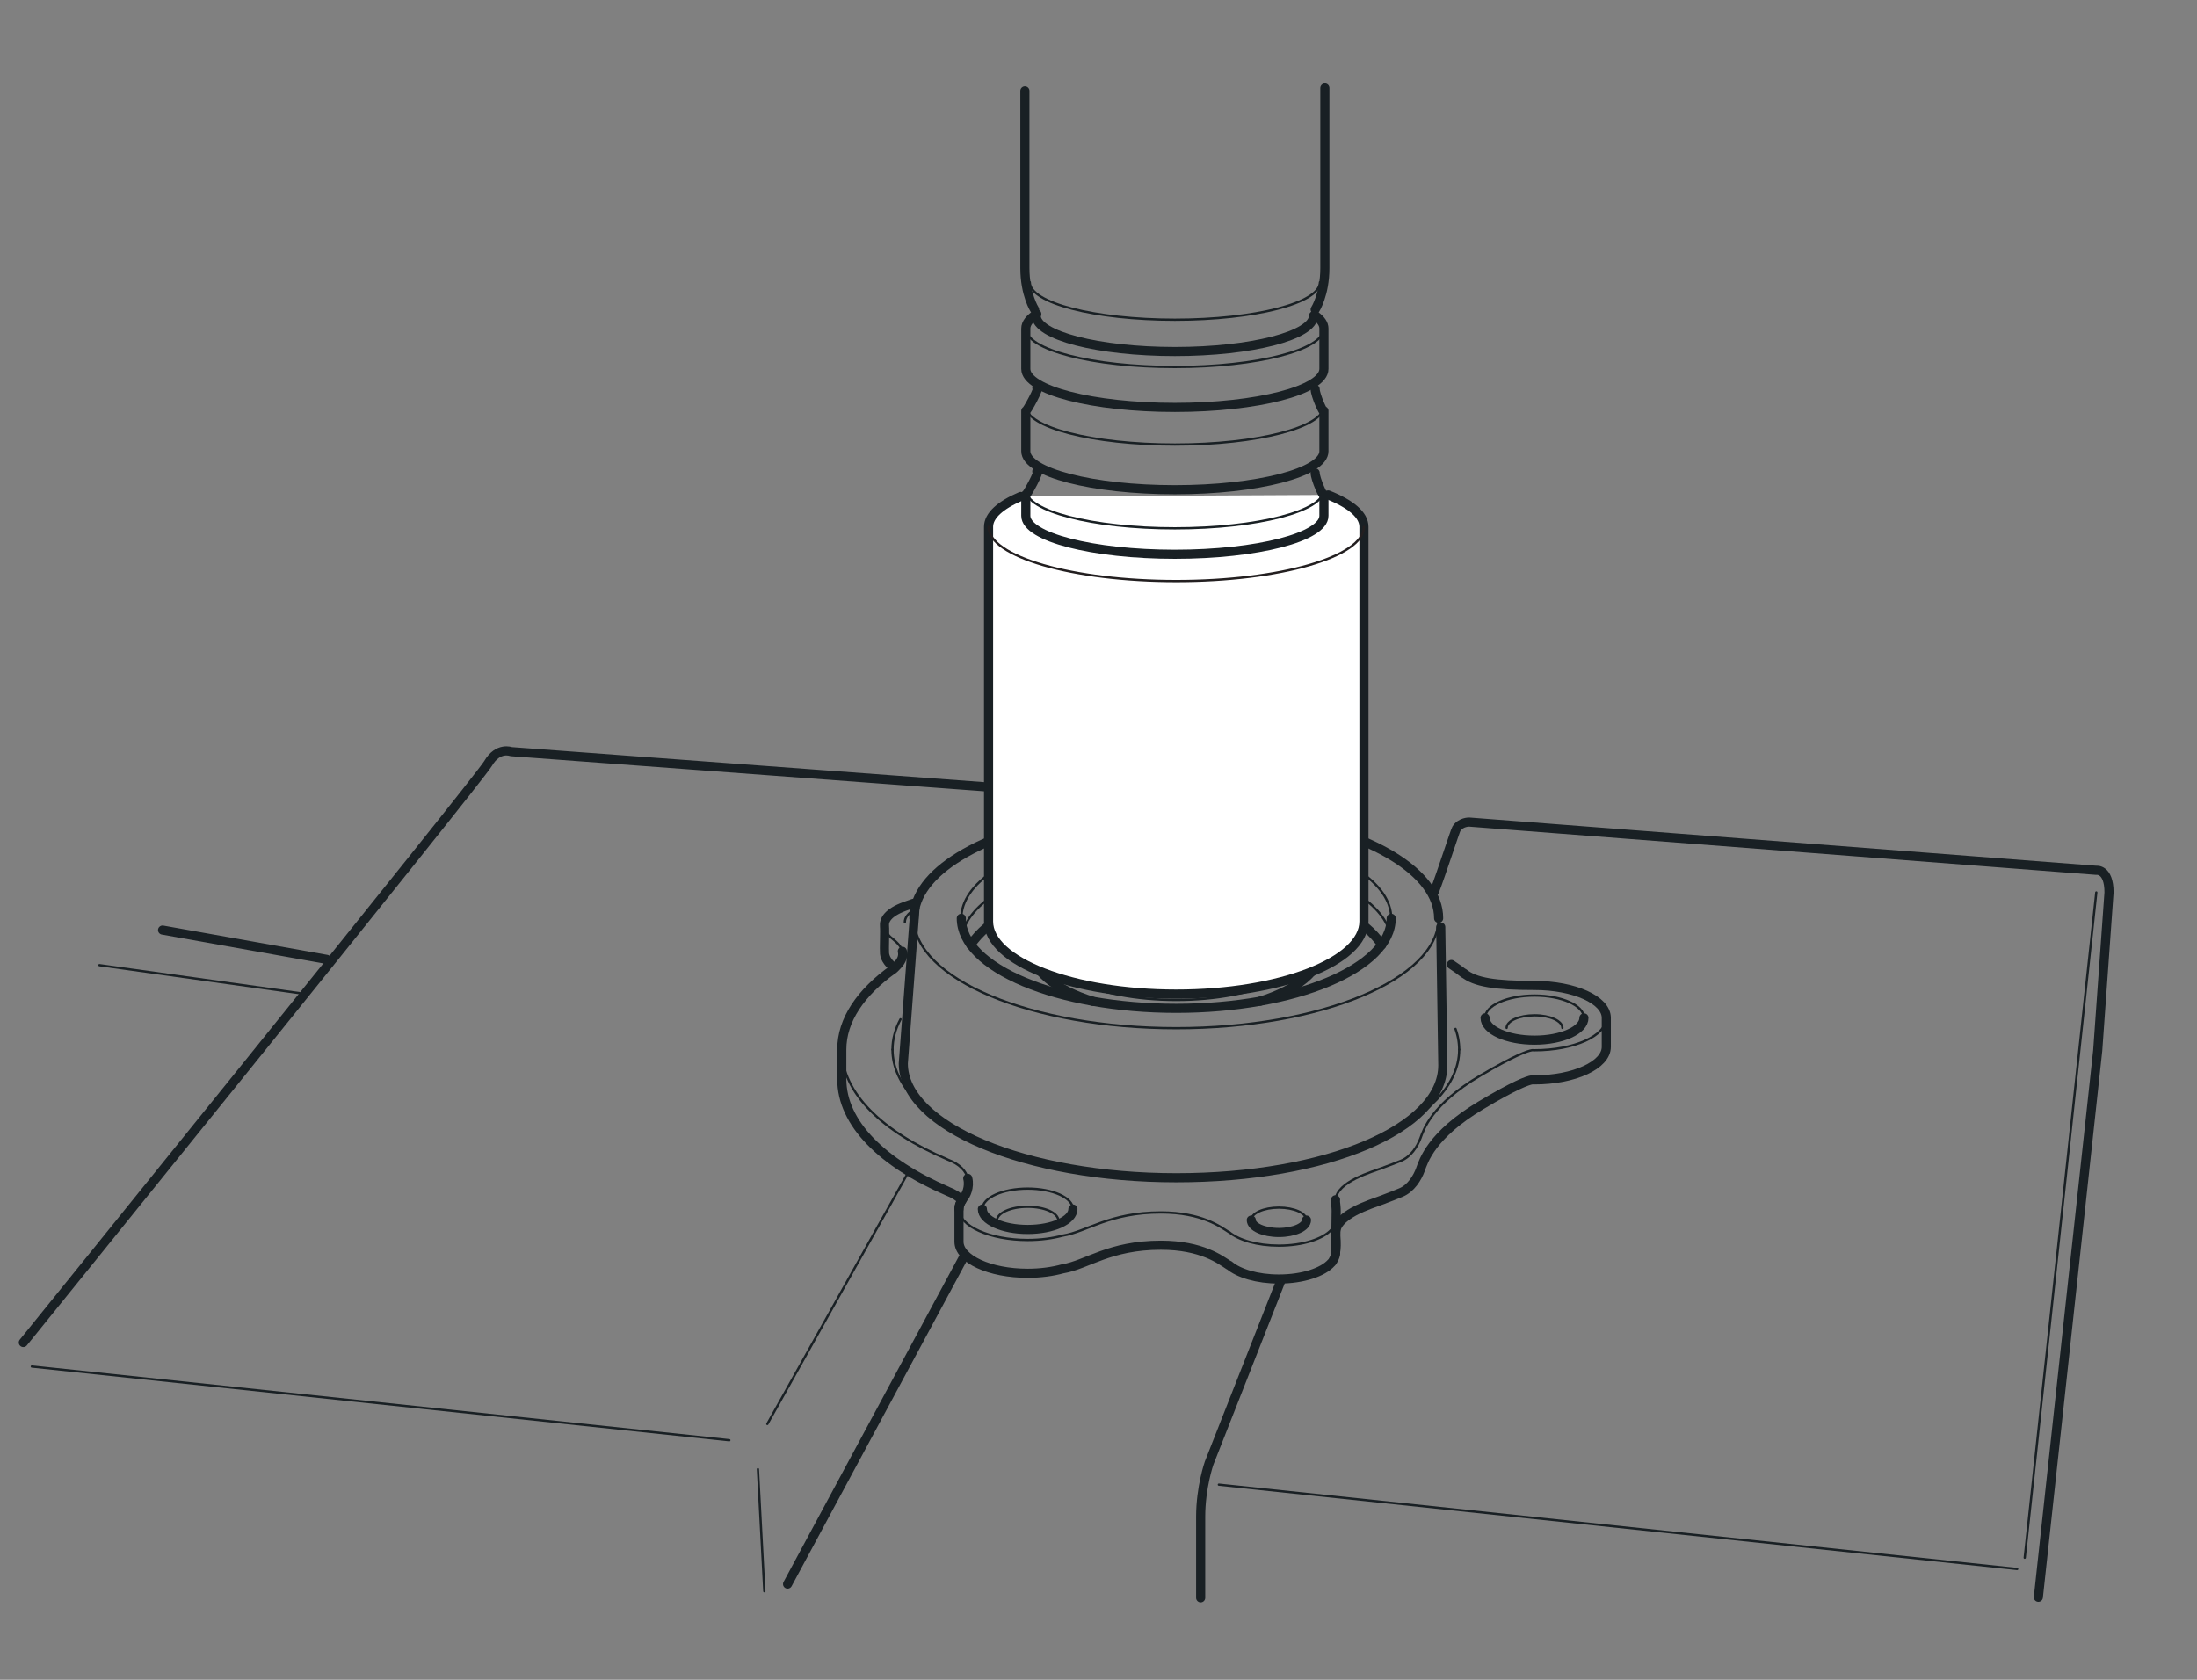 <svg xmlns="http://www.w3.org/2000/svg" xml:space="preserve" width="301.181" height="230.315"><rect width="100%" height="100%" fill="#808080" stroke="none"/><defs><clipPath id="a" clipPathUnits="userSpaceOnUse"><path d="M0 184.252h240.945V0H0z"/></clipPath></defs><g clip-path="url(#a)" transform="matrix(1.25 0 0 -1.25 0 230.315)"><path d="M0 0c0-5.452-10.554-9.877-23.569-9.877-13.02 0-23.576 4.425-23.576 9.877" style="fill:none;stroke:#192024;stroke-width:1;stroke-linecap:round;stroke-linejoin:round;stroke-miterlimit:4;stroke-dasharray:none;stroke-opacity:1" transform="translate(152.572 83.528)"/><path d="M0 0c0-6.655-12.883-12.056-28.771-12.056-15.894 0-28.776 5.401-28.776 12.056" style="fill:none;stroke:#192024;stroke-width:.25;stroke-linecap:round;stroke-linejoin:round;stroke-miterlimit:4;stroke-dasharray:none;stroke-opacity:1" transform="translate(157.773 83.528)"/><path d="m0 0-1.28-17.029c0-6.923 13.404-12.541 29.937-12.541 16.527 0 29.23 5.42 29.23 12.342l-.229 15.162" style="fill:none;stroke:#192024;stroke-width:1;stroke-linecap:round;stroke-linejoin:round;stroke-miterlimit:4;stroke-dasharray:none;stroke-opacity:1" transform="translate(100.346 84.637)"/><path d="M0 0c10.461-1.805 17.825-6.12 17.825-11.152" style="fill:none;stroke:#192024;stroke-width:1;stroke-linecap:round;stroke-linejoin:round;stroke-miterlimit:4;stroke-dasharray:none;stroke-opacity:1" transform="translate(139.948 94.68)"/><path d="M0 0c0 5.031 7.361 9.345 17.815 11.151" style="fill:none;stroke:#192024;stroke-width:1;stroke-linecap:round;stroke-linejoin:round;stroke-miterlimit:4;stroke-dasharray:none;stroke-opacity:1" transform="translate(100.227 83.528)"/><path d="M0 0c7.569-1.643 12.744-4.958 12.744-8.781" style="fill:none;stroke:#192024;stroke-width:.25;stroke-linecap:round;stroke-linejoin:round;stroke-miterlimit:4;stroke-dasharray:none;stroke-opacity:1" transform="translate(139.828 92.31)"/><path d="M0 0c0 3.83 5.196 7.151 12.796 8.792" style="fill:none;stroke:#192024;stroke-width:.25;stroke-linecap:round;stroke-linejoin:round;stroke-miterlimit:4;stroke-dasharray:none;stroke-opacity:1" transform="translate(105.428 83.528)"/><path d="M0 0c6.672-1.433 11.497-4.157 12.602-7.389" style="fill:none;stroke:#192024;stroke-width:.25;stroke-linecap:round;stroke-linejoin:round;stroke-miterlimit:4;stroke-dasharray:none;stroke-opacity:1" transform="translate(139.733 89.658)"/><path d="M0 0c1.041 3.227 5.797 5.959 12.402 7.415" style="fill:none;stroke:#192024;stroke-width:.25;stroke-linecap:round;stroke-linejoin:round;stroke-miterlimit:4;stroke-dasharray:none;stroke-opacity:1" transform="translate(105.644 82.195)"/><path d="M0 0c5.354-1.334 9.451-3.589 11.272-6.298" style="fill:none;stroke:#192024;stroke-width:1;stroke-linecap:round;stroke-linejoin:round;stroke-miterlimit:4;stroke-dasharray:none;stroke-opacity:1" transform="translate(140.268 86.918)"/><path d="M0 0c1.813 2.697 5.883 4.944 11.206 6.278" style="fill:none;stroke:#192024;stroke-width:1;stroke-linecap:round;stroke-linejoin:round;stroke-miterlimit:4;stroke-dasharray:none;stroke-opacity:1" transform="translate(106.461 80.622)"/><path d="M0 0c0-3.902-7.125-7.067-15.912-7.067-8.79 0-15.912 3.165-15.912 7.067" style="fill:none;stroke:#192024;stroke-width:.25;stroke-linecap:round;stroke-linejoin:round;stroke-miterlimit:4;stroke-dasharray:none;stroke-opacity:1" transform="translate(144.913 81.635)"/><path d="M0 0c-4.078 1.28-6.739 3.391-6.739 5.777v1.431c0 2.05 1.962 3.895 5.096 5.188" style="fill:none;stroke:#192024;stroke-width:1;stroke-linecap:round;stroke-linejoin:round;stroke-miterlimit:4;stroke-dasharray:none;stroke-opacity:1" transform="translate(119.828 74.427)"/><path d="M0 0c3.254-1.294 5.303-3.176 5.303-5.27V-6.7c0-2.387-2.662-4.497-6.741-5.778" style="fill:none;stroke:#192024;stroke-width:1;stroke-linecap:round;stroke-linejoin:round;stroke-miterlimit:4;stroke-dasharray:none;stroke-opacity:1" transform="translate(139.61 86.904)"/><path d="M0 0c0-.561-1.083-1.014-2.419-1.014S-4.838-.561-4.838 0" style="fill:none;stroke:#192024;stroke-width:1;stroke-linecap:round;stroke-linejoin:round;stroke-miterlimit:4;stroke-dasharray:none;stroke-opacity:1" transform="translate(115.531 97.293)"/><path d="M0 0c0 .56 1.083 1.014 2.419 1.014S4.838.56 4.838 0" style="fill:none;stroke:#192024;stroke-width:.25;stroke-linecap:round;stroke-linejoin:round;stroke-miterlimit:4;stroke-dasharray:none;stroke-opacity:1" transform="translate(110.693 97.293)"/><path d="M0 0c.729 1.873 2.249 6.606 2.401 6.86.466.775 1.418.746 1.418.746l68.766-5.29s1.394.206 1.394-2.427L72.74-17.463l-6.509-59.958" style="fill:none;stroke:#192024;stroke-width:1;stroke-linecap:round;stroke-linejoin:round;stroke-miterlimit:4;stroke-dasharray:none;stroke-opacity:1" transform="translate(157.315 86.475)"/><path d="m0 0-51.871 3.846s-1.444.567-2.528-1.292-50.973-63.52-50.973-63.52" style="fill:none;stroke:#192024;stroke-width:1;stroke-linecap:round;stroke-linejoin:round;stroke-miterlimit:4;stroke-dasharray:none;stroke-opacity:1" transform="translate(107.93 97.96)"/><path d="m0 0-19.258-35.774" style="fill:none;stroke:#192024;stroke-width:1;stroke-linecap:round;stroke-linejoin:round;stroke-miterlimit:4;stroke-dasharray:none;stroke-opacity:1" transform="translate(105.632 46.274)"/><path d="m0 0 87.554-9.252" style="fill:none;stroke:#192024;stroke-width:.25;stroke-linecap:round;stroke-linejoin:round;stroke-miterlimit:4;stroke-dasharray:none;stroke-opacity:1" transform="translate(133.67 21.405)"/><path d="m0 0 76.499-8.084" style="fill:none;stroke:#192024;stroke-width:.25;stroke-linecap:round;stroke-linejoin:round;stroke-miterlimit:4;stroke-dasharray:none;stroke-opacity:1" transform="translate(3.488 34.361)"/><path d="m0 0-7.849-72.971" style="fill:none;stroke:#192024;stroke-width:.25;stroke-linecap:round;stroke-linejoin:round;stroke-miterlimit:4;stroke-dasharray:none;stroke-opacity:1" transform="translate(229.9 86.363)"/><path d="m0 0 15.41 27.519" style="fill:none;stroke:#192024;stroke-width:.25;stroke-linecap:round;stroke-linejoin:round;stroke-miterlimit:4;stroke-dasharray:none;stroke-opacity:1" transform="translate(84.155 28.06)"/><path d="m0 0 .704-13.384" style="fill:none;stroke:#192024;stroke-width:.25;stroke-linecap:round;stroke-linejoin:round;stroke-miterlimit:4;stroke-dasharray:none;stroke-opacity:1" transform="translate(83.122 23.1)"/><path d="m0 0 18.006-3.215" style="fill:none;stroke:#192024;stroke-width:1;stroke-linecap:round;stroke-linejoin:round;stroke-miterlimit:4;stroke-dasharray:none;stroke-opacity:1" transform="translate(17.829 82.236)"/><path d="m0 0 21.955-3.071" style="fill:none;stroke:#192024;stroke-width:.25;stroke-linecap:round;stroke-linejoin:round;stroke-miterlimit:4;stroke-dasharray:none;stroke-opacity:1" transform="translate(10.902 78.388)"/><path d="M0 0c-4.674-11.9-7.915-20.121-7.915-20.121s-.929-2.635-.929-5.89v-8.89" style="fill:none;stroke:#192024;stroke-width:1;stroke-linecap:round;stroke-linejoin:round;stroke-miterlimit:4;stroke-dasharray:none;stroke-opacity:1" transform="translate(140.52 43.895)"/><path d="M0 0c2.467-.981 3.92-2.188 3.92-3.495v-43.283c0-4.405-9.214-7.975-20.581-7.975s-20.585 3.57-20.585 7.975v43.283c0 1.233 1.3 2.379 3.517 3.329" style="fill:#fff;fill-opacity:1;fill-rule:nonzero;stroke:#192024;stroke-width:1;stroke-linecap:round;stroke-linejoin:round;stroke-miterlimit:4;stroke-dasharray:none;stroke-opacity:1" transform="translate(145.662 129.965)"/><path d="M0 0c0-2.171-6.81-3.931-15.208-3.931-8.4 0-15.21 1.76-15.21 3.931" style="fill:none;stroke:#192024;stroke-width:1;stroke-linecap:round;stroke-linejoin:round;stroke-miterlimit:4;stroke-dasharray:none;stroke-opacity:1" transform="translate(144.057 149.626)"/><path d="M0 0c0-2.27-7.123-4.111-15.907-4.111-8.786 0-15.909 1.841-15.909 4.111" style="fill:none;stroke:#192024;stroke-width:.25;stroke-linecap:round;stroke-linejoin:round;stroke-miterlimit:4;stroke-dasharray:none;stroke-opacity:1" transform="translate(144.756 153.293)"/><path d="M0 0c0-2.333-7.318-4.225-16.345-4.225-9.028 0-16.347 1.892-16.347 4.225" style="fill:none;stroke:#192024;stroke-width:.25;stroke-linecap:round;stroke-linejoin:round;stroke-miterlimit:4;stroke-dasharray:none;stroke-opacity:1" transform="translate(145.193 148.22)"/><path d="M0 0c.62-.446.96-.928.96-1.43v-4.43c0-2.332-7.318-4.224-16.345-4.224-9.028 0-16.347 1.892-16.347 4.224v4.43c0 .565.43 1.103 1.206 1.595" style="fill:none;stroke:#192024;stroke-width:1;stroke-linecap:round;stroke-linejoin:round;stroke-miterlimit:4;stroke-dasharray:none;stroke-opacity:1" transform="translate(144.233 149.65)"/><path d="M0 0c0-2.333-7.318-4.225-16.345-4.225-9.028 0-16.347 1.892-16.347 4.225" style="fill:none;stroke:#192024;stroke-width:.25;stroke-linecap:round;stroke-linejoin:round;stroke-miterlimit:4;stroke-dasharray:none;stroke-opacity:1" transform="translate(145.193 139.715)"/><path d="M0 0c0-.642.96-2.814.96-2.376v-4.432c0-2.332-7.318-4.223-16.345-4.223-9.028 0-16.347 1.891-16.347 4.223v4.432c0-.258 1.726 2.87 1.206 2.541" style="fill:none;stroke:#192024;stroke-width:1;stroke-linecap:round;stroke-linejoin:round;stroke-miterlimit:4;stroke-dasharray:none;stroke-opacity:1" transform="translate(144.233 141.568)"/><path d="M0 0c0-2.333-7.318-4.225-16.345-4.225-9.028 0-16.347 1.892-16.347 4.225" style="fill:none;stroke:#192024;stroke-width:.25;stroke-linecap:round;stroke-linejoin:round;stroke-miterlimit:4;stroke-dasharray:none;stroke-opacity:1" transform="translate(145.193 130.526)"/><path d="M0 0c0-.641.96-2.814.96-2.377V-4.7c0-2.332-7.318-4.224-16.345-4.224-9.028 0-16.347 1.892-16.347 4.224v2.323c0-.257 1.726 2.871 1.206 2.541" style="fill:none;stroke:#192024;stroke-width:1;stroke-linecap:round;stroke-linejoin:round;stroke-miterlimit:4;stroke-dasharray:none;stroke-opacity:1" transform="translate(144.233 132.38)"/><path d="M0 0s1.063 1.652 1.063 4.545v19.756" style="fill:none;stroke:#192024;stroke-width:1;stroke-linecap:round;stroke-linejoin:round;stroke-miterlimit:4;stroke-dasharray:none;stroke-opacity:1" transform="translate(144.233 150.305)"/><path d="M0 0s-1.064 1.652-1.064 4.545v19.45" style="fill:none;stroke:#192024;stroke-width:1;stroke-linecap:round;stroke-linejoin:round;stroke-miterlimit:4;stroke-dasharray:none;stroke-opacity:1" transform="translate(113.464 150.305)"/><path d="M0 0c0-3.288-9.214-5.953-20.581-5.953S-41.166-3.288-41.166 0" style="fill:none;stroke:#231f20;stroke-width:.25;stroke-linecap:round;stroke-linejoin:round;stroke-miterlimit:4;stroke-dasharray:none;stroke-opacity:1" transform="translate(149.582 126.47)"/><path d="M0 0c0-7.734-13.912-14.015-31.071-14.015-17.161 0-31.074 6.281-31.074 14.015" style="fill:none;stroke:#192024;stroke-width:.25;stroke-linecap:round;stroke-linejoin:round;stroke-miterlimit:4;stroke-dasharray:none;stroke-opacity:1" transform="translate(160.026 69.129)"/><path d="M0 0a6.7 6.7 0 0 0 .404-2.267" style="fill:none;stroke:#192024;stroke-width:.25;stroke-linecap:round;stroke-linejoin:round;stroke-miterlimit:4;stroke-dasharray:none;stroke-opacity:1" transform="translate(159.622 71.395)"/><path d="M0 0c0 1.146.303 2.258.878 3.323" style="fill:none;stroke:#192024;stroke-width:.25;stroke-linecap:round;stroke-linejoin:round;stroke-miterlimit:4;stroke-dasharray:none;stroke-opacity:1" transform="translate(97.882 69.129)"/><path d="M0 0c0-1.236-2.223-2.241-4.964-2.241-2.744 0-4.967 1.005-4.967 2.241" style="fill:none;stroke:#192024;stroke-width:1;stroke-linecap:round;stroke-linejoin:round;stroke-miterlimit:4;stroke-dasharray:none;stroke-opacity:1" transform="translate(117.668 51.637)"/><path d="M0 0c0 1.238 2.223 2.239 4.966 2.239 2.742 0 4.965-1.001 4.965-2.239" style="fill:none;stroke:#192024;stroke-width:.25;stroke-linecap:round;stroke-linejoin:round;stroke-miterlimit:4;stroke-dasharray:none;stroke-opacity:1" transform="translate(107.737 51.637)"/><path d="M0 0c0 .839 1.509 1.521 3.37 1.521C5.23 1.521 6.737.839 6.737 0" style="fill:none;stroke:#192024;stroke-width:.25;stroke-linecap:round;stroke-linejoin:round;stroke-miterlimit:4;stroke-dasharray:none;stroke-opacity:1" transform="translate(109.334 50.364)"/><path d="M0 0c0-1.351-2.425-2.445-5.419-2.445-2.996 0-5.422 1.094-5.422 2.445" style="fill:none;stroke:#192024;stroke-width:1;stroke-linecap:round;stroke-linejoin:round;stroke-miterlimit:4;stroke-dasharray:none;stroke-opacity:1" transform="translate(173.709 72.606)"/><path d="M0 0c0 1.35 2.426 2.446 5.422 2.446 2.994 0 5.419-1.096 5.419-2.446" style="fill:none;stroke:#192024;stroke-width:.25;stroke-linecap:round;stroke-linejoin:round;stroke-miterlimit:4;stroke-dasharray:none;stroke-opacity:1" transform="translate(162.868 72.606)"/><path d="M0 0c0 .763 1.37 1.381 3.061 1.381C4.748 1.381 6.117.763 6.117 0" style="fill:none;stroke:#192024;stroke-width:.25;stroke-linecap:round;stroke-linejoin:round;stroke-miterlimit:4;stroke-dasharray:none;stroke-opacity:1" transform="translate(165.23 71.505)"/><path d="M0 0c0-.754-1.353-1.365-3.025-1.365-1.67 0-3.027.611-3.027 1.365" style="fill:none;stroke:#192024;stroke-width:1;stroke-linecap:round;stroke-linejoin:round;stroke-miterlimit:4;stroke-dasharray:none;stroke-opacity:1" transform="translate(143.28 50.427)"/><path d="M0 0c0 .755 1.356 1.365 3.026 1.365 1.673 0 3.026-.61 3.026-1.365" style="fill:none;stroke:#192024;stroke-width:.25;stroke-linecap:round;stroke-linejoin:round;stroke-miterlimit:4;stroke-dasharray:none;stroke-opacity:1" transform="translate(137.228 50.427)"/><path d="M0 0c0 .503.371.967.997 1.339" style="fill:none;stroke:#192024;stroke-width:.25;stroke-linecap:round;stroke-linejoin:round;stroke-miterlimit:4;stroke-dasharray:none;stroke-opacity:1" transform="translate(99.235 83.108)"/><path d="M0 0q-.497-.17-.896-.316c-1.92-.696-2.34-1.527-2.269-2.195.053-.495-.043-2.513.005-2.991.051-.503.371-.912.548-1.108.104-.11.317-.272.55-.477-.047-.044-.086-.085-.139-.128l.004-.005c-3.576-2.553-5.653-5.576-5.653-8.819v-3.246c0-4.842 4.454-9.204 11.573-12.277l-.005-.004c.746-.283 1.262-.632 1.62-1.01-.201-.304-.336-.622-.336-.955v-3.583c0-1.913 3.371-3.464 7.531-3.464 1.419 0 2.743.183 3.878.499l-.001-.004c2.649.448 5.097 2.585 10.732 2.585 4.517 0 6.58-1.638 7.467-2.208l.016.016c1.049-.899 3.087-1.518 5.46-1.518 2.614 0 4.84.743 5.762 1.795l.005-.003s.106.093.219.331c.137.237.233.481.233.736 0 .013-.007.026-.007.037.075.447.105 1.043.007 1.854-.277 2.306 3.866 3.444 5.296 3.995l-.004.004c.633.231 1.245.482 1.846.724 1.132.457 1.834 1.628 2.169 2.544.333.92 1.17 3.765 6.608 7.023 3.749 2.246 5.132 2.728 5.631 2.811.09-.001.177-.006.27-.006 4.35 0 7.872 1.623 7.872 3.62v3.181c0 1.962-3.522 3.555-7.872 3.555-4.307 0-6.53.334-7.773 1.366l.098-.1q-.68.529-1.445 1.033" style="fill:none;stroke:#192024;stroke-width:1;stroke-linecap:round;stroke-linejoin:round;stroke-miterlimit:4;stroke-dasharray:none;stroke-opacity:1" transform="translate(100.17 85.168)"/><path d="M0 0c-3.348-1.214-2.133-2.835-1.715-3.286.25-.271 1.199-.836 1.404-1.656" style="fill:none;stroke:#192024;stroke-width:.25;stroke-linecap:round;stroke-linejoin:round;stroke-miterlimit:4;stroke-dasharray:none;stroke-opacity:1" transform="translate(99.274 84.852)"/><path d="M0 0c.181 2.02 3.953 3.043 5.303 3.553l-.004.005c.633.226 1.245.471 1.846.709 1.131.448 1.834 1.596 2.168 2.495.333.901 1.17 3.693 6.609 6.889 3.749 2.205 5.132 2.677 5.631 2.759.09-.002.176-.007.269-.007 4.351 0 7.872 1.592 7.872 3.554" style="fill:none;stroke:#192024;stroke-width:.25;stroke-linecap:round;stroke-linejoin:round;stroke-miterlimit:4;stroke-dasharray:none;stroke-opacity:1" transform="translate(146.468 52.65)"/><path d="M0 0a1.7 1.7 0 0 1 .007-.367c.055-.442.069-.819.058-1.142L.007-5.83" style="fill:none;stroke:#192024;stroke-width:1;stroke-linecap:round;stroke-linejoin:round;stroke-miterlimit:4;stroke-dasharray:none;stroke-opacity:1" transform="translate(146.468 52.65)"/><path d="M0 0c0-1.876 3.371-3.396 7.531-3.396 1.419 0 2.743.18 3.878.488l-.001-.003c2.649.439 5.097 2.537 10.732 2.537 4.517 0 6.58-1.608 7.467-2.167l.017.014c1.048-.88 3.086-1.488 5.459-1.488 2.614 0 4.84.728 5.762 1.758h.005s.106.092.219.325c.137.232.233.472.233.722 0 .012-.007.023-.007.036.034.196.059.419.066.678" style="fill:none;stroke:#192024;stroke-width:.25;stroke-linecap:round;stroke-linejoin:round;stroke-miterlimit:4;stroke-dasharray:none;stroke-opacity:1" transform="translate(105.172 51.637)"/><path d="M0 0c.242-.959-.198-1.879-.499-2.202-.294-.365-.463-.754-.463-1.165" style="fill:none;stroke:#192024;stroke-width:1;stroke-linecap:round;stroke-linejoin:round;stroke-miterlimit:4;stroke-dasharray:none;stroke-opacity:1" transform="translate(106.135 55.004)"/><path d="M0 0c0-4.749 4.454-9.029 11.573-12.044l-.005-.007c1.443-.533 2.057-1.316 2.246-2.074" style="fill:none;stroke:#192024;stroke-width:.25;stroke-linecap:round;stroke-linejoin:round;stroke-miterlimit:4;stroke-dasharray:none;stroke-opacity:1" transform="translate(92.32 69.129)"/><path d="M0 0c.135-.542-.058-1.197-.993-1.956" style="fill:none;stroke:#192024;stroke-width:1;stroke-linecap:round;stroke-linejoin:round;stroke-miterlimit:4;stroke-dasharray:none;stroke-opacity:1" transform="translate(98.963 79.91)"/></g></svg>